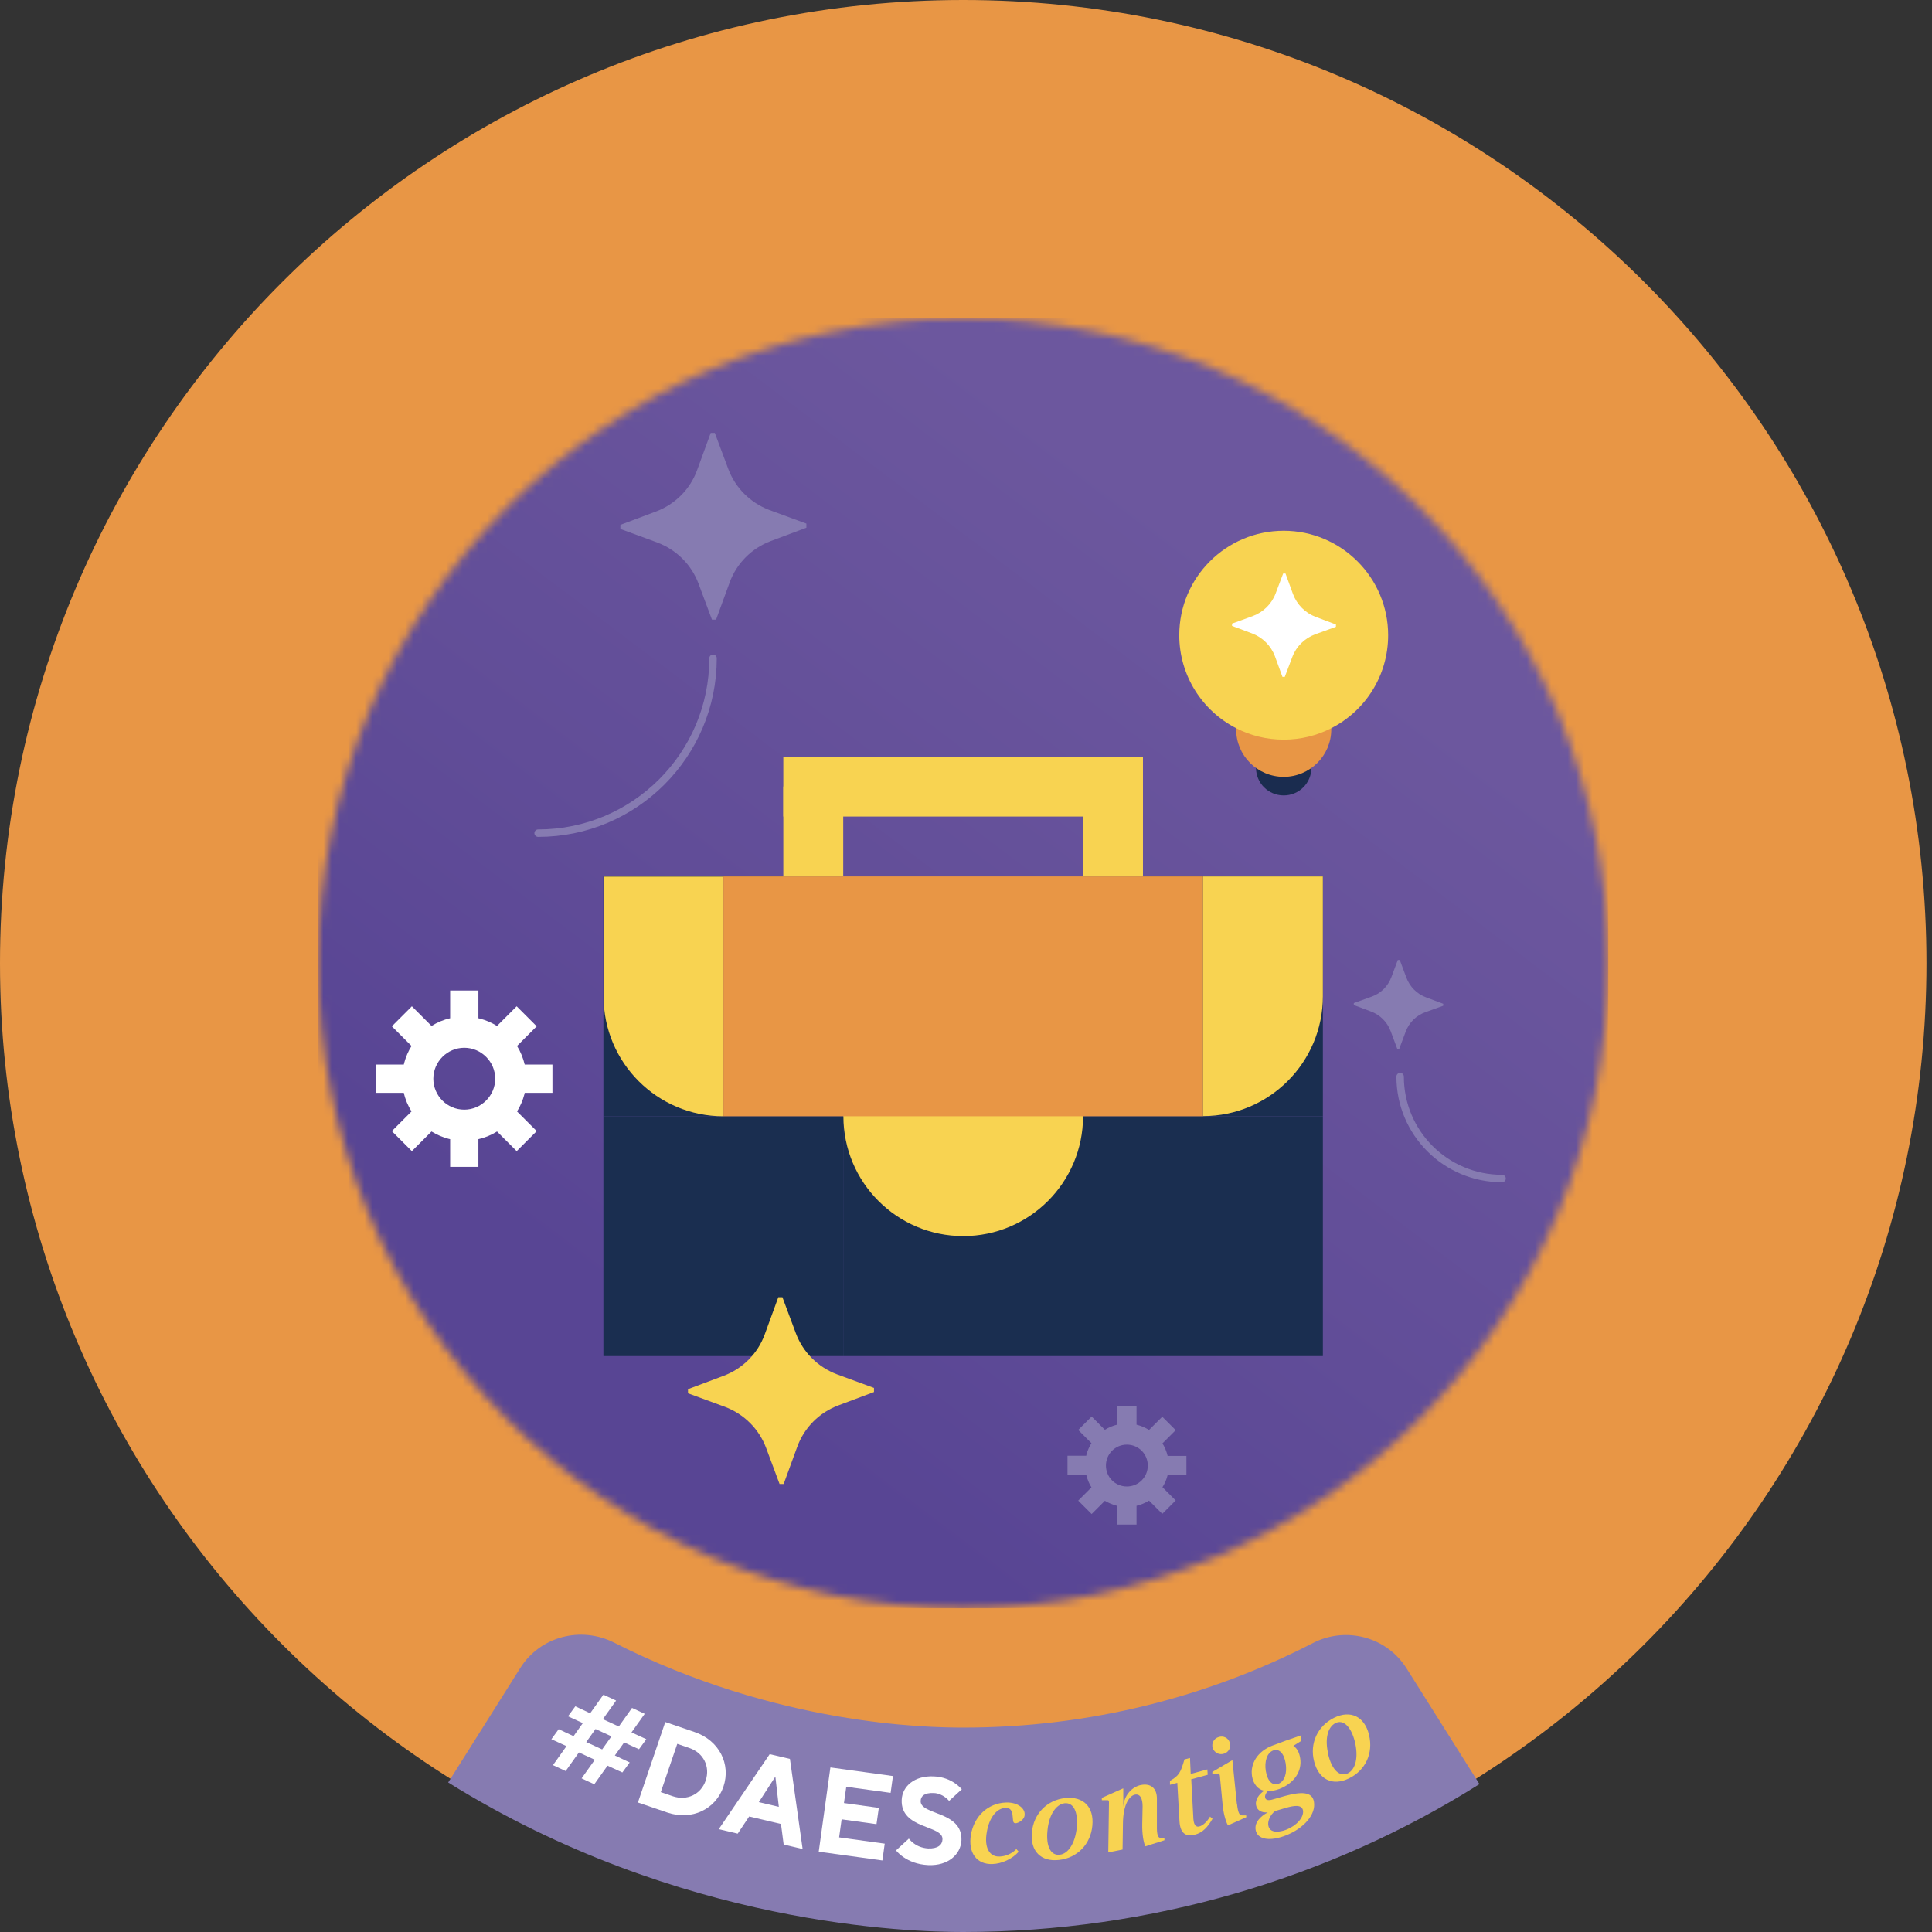 <svg width="236" height="236" viewBox="0 0 236 236" fill="none" xmlns="http://www.w3.org/2000/svg">
<rect x="0" y="0" width="236" height="236" fill="#333333" stroke="none"/>
<path d="M117.661 235.323C182.644 235.323 235.323 182.644 235.323 117.661C235.323 52.679 182.644 0 117.661 0C52.679 0 0 52.679 0 117.661C0 182.644 52.679 235.323 117.661 235.323Z" fill="#E89645"/>
<path d="M180.687 217.955C162.555 229.381 140.665 236 117.64 236C111.348 236 82.97 235.323 54.746 217.737L63.55 203.756C65.974 199.889 70.955 198.6 75.019 200.653C94.876 210.724 113.183 211.03 117.662 211.03C133.063 211.03 147.59 207.295 160.392 200.697C164.433 198.622 169.392 199.954 171.817 203.799L180.73 217.955H180.687Z" fill="#867BB1"/>
<path d="M69.164 213.281L67.351 212.451L68.246 211.228L70.059 212.08L71.195 210.485L69.382 209.655L70.278 208.432L72.091 209.284L73.708 207.012L75.259 207.733L73.642 210.005L75.587 210.9L77.203 208.628L78.754 209.349L77.138 211.621L78.951 212.451L78.055 213.675L76.242 212.845L75.106 214.439L76.919 215.291L76.023 216.515L74.21 215.685L72.594 217.956L71.043 217.236L72.659 214.964L70.715 214.068L69.098 216.34L67.547 215.619L69.164 213.347V213.281ZM73.555 213.697L74.691 212.102L72.746 211.206L71.611 212.801L73.555 213.697Z" fill="white"/>
<path d="M81.266 210.352L84.849 211.575C87.864 212.602 89.305 215.507 88.366 218.26C87.427 220.99 84.521 222.432 81.507 221.406L77.924 220.182L81.266 210.352ZM82.184 219.418C83.931 220.007 85.635 219.177 86.203 217.495C86.771 215.813 85.941 214.109 84.194 213.519L82.73 213.017L80.72 218.915L82.184 219.418Z" fill="white"/>
<path d="M94.046 214.287L96.493 214.855L98.044 225.866L95.728 225.319L95.4 222.807L91.512 221.89L90.114 223.987L87.798 223.441L94.046 214.244V214.287ZM95.138 220.71L94.723 217.105H94.658L92.692 220.142L95.138 220.71Z" fill="white"/>
<path d="M101.453 215.903L109.077 216.952L108.793 219.005L103.375 218.263L103.091 220.25L107.351 220.84L107.067 222.828L102.807 222.238L102.501 224.445L108.072 225.21L107.788 227.263L100.011 226.193L101.431 215.925L101.453 215.903Z" fill="white"/>
<path d="M110.999 224.574C111.173 224.792 111.37 224.989 111.61 225.163C112.003 225.469 112.615 225.753 113.38 225.797C114.559 225.841 115.106 225.36 115.127 224.683C115.215 222.913 109.994 223.481 110.147 219.855C110.212 218.216 111.698 216.884 114.057 216.993C115.193 217.037 116.067 217.43 116.635 217.823C116.962 218.042 117.246 218.304 117.487 218.566L115.936 219.986C115.783 219.811 115.63 219.658 115.433 219.527C115.106 219.287 114.647 219.047 114.057 219.025C112.921 218.981 112.484 219.396 112.462 219.986C112.375 221.755 117.596 221.187 117.443 224.814C117.356 226.518 115.826 227.938 113.38 227.829C112.025 227.763 111.064 227.326 110.409 226.889C110.016 226.627 109.71 226.343 109.448 226.037L110.999 224.617V224.574Z" fill="white"/>
<path d="M125.155 221.803C125.09 222.152 124.762 222.48 124.325 222.655C123.932 222.808 123.801 222.655 123.757 222.458L123.692 221.803C123.648 221.169 123.408 220.82 122.818 220.842C121.726 220.885 120.83 222.065 120.546 223.769C120.196 225.67 120.852 226.849 122.119 226.784C122.818 226.762 123.626 226.434 124.15 225.866L124.434 226.194C123.692 227.046 122.425 227.658 121.223 227.701C119.323 227.767 118.23 226.347 118.602 224.119C118.995 221.847 120.677 220.274 122.862 220.186C124.369 220.121 125.286 220.973 125.155 221.737V221.803Z" fill="#F8D351"/>
<path d="M133.435 223.005C133.238 225.256 131.6 226.96 129.371 227.2C127.143 227.462 125.832 226.108 126.051 223.836C126.247 221.564 127.886 219.882 130.114 219.641C132.342 219.401 133.653 220.734 133.435 223.005ZM127.951 223.617C127.755 225.561 128.366 226.676 129.437 226.566C130.485 226.457 131.337 225.168 131.534 223.224C131.709 221.258 131.097 220.166 130.049 220.275C129 220.406 128.126 221.673 127.951 223.617Z" fill="#F8D351"/>
<path d="M137.213 218.504V220.754C137.279 219.246 138.349 218.242 139.376 218.045C140.512 217.827 141.342 218.373 141.32 219.771V223.048C141.298 224.118 141.451 224.489 141.757 224.511L142.238 224.555V224.795L139.9 225.538C139.66 224.992 139.507 223.921 139.529 222.851L139.572 220.645C139.572 219.727 139.288 219.094 138.633 219.225C138.087 219.334 137.169 220.186 137.169 222.895L137.126 225.931L135.378 226.281L135.465 220.23C135.465 220.077 135.465 219.902 135.312 219.902H134.592V219.618L137.191 218.46L137.213 218.504Z" fill="#F8D351"/>
<path d="M145.471 216.689L147.481 216.142L147.525 216.798L145.515 217.344L145.777 222.194C145.842 223.046 146.17 223.199 146.498 223.111C146.935 223.002 147.437 222.543 147.809 221.91L148.114 222.172C147.525 223.199 146.891 223.876 145.952 224.116C145.231 224.313 144.16 224.313 144.073 222.412L143.811 217.781L142.915 218.021V217.541C144.007 216.907 144.204 216.579 144.685 214.919L145.362 214.744L145.449 216.689H145.471Z" fill="#F8D351"/>
<path d="M151.107 220.358C151.217 221.428 151.413 221.778 151.719 221.756H152.222L152.243 221.975L149.993 222.979C149.709 222.455 149.425 221.428 149.338 220.358L149.01 216.906C148.988 216.797 148.945 216.622 148.792 216.644L148.093 216.71V216.448L150.539 215.006L151.086 220.336L151.107 220.358ZM150.234 212.865C150.408 213.411 150.102 214.045 149.513 214.219C148.901 214.416 148.311 214.066 148.136 213.52C147.962 212.974 148.267 212.362 148.857 212.188C149.447 211.991 150.037 212.297 150.212 212.843L150.234 212.865Z" fill="#F8D351"/>
<path d="M158.973 211.95L158.929 212.67L157.989 213.26L158.121 213.37C158.492 213.632 158.732 214.178 158.82 214.768C159.082 216.341 158.099 217.826 156.285 218.525C155.827 218.7 155.259 218.809 154.844 218.809C154.625 219.049 154.494 219.333 154.538 219.552C154.625 220.054 155.259 219.88 155.608 219.77L156.985 219.377C158.929 218.853 160.305 218.831 160.502 220.098C160.764 221.627 159.3 223.331 157.072 224.205C155.106 224.97 153.577 224.708 153.38 223.528C153.227 222.61 153.97 221.868 154.865 221.387C154.123 221.453 153.533 221.168 153.424 220.469C153.336 219.88 153.73 219.202 154.429 218.744C153.664 218.613 153.096 217.913 152.943 216.996C152.681 215.423 153.642 213.916 155.412 213.238C156.307 212.889 157.771 212.365 159.016 211.95H158.973ZM154.625 216.341C154.822 217.564 155.433 218.176 156.176 217.892C156.897 217.608 157.247 216.625 157.05 215.401C156.853 214.178 156.242 213.544 155.521 213.828C154.778 214.112 154.429 215.139 154.625 216.362V216.341ZM155.805 221.19C155.062 221.737 154.844 222.567 154.931 222.982C155.084 223.965 156.285 223.834 157.116 223.506C158.405 223.004 159.278 221.999 159.169 221.169C159.038 220.404 158.099 220.535 156.985 220.863L155.805 221.212V221.19Z" fill="#F8D351"/>
<path d="M167.23 211.928C167.776 214.134 166.815 216.253 164.783 217.236C162.773 218.22 161.069 217.368 160.523 215.161C159.955 212.955 160.96 210.814 162.97 209.831C164.98 208.848 166.684 209.678 167.23 211.906V211.928ZM162.249 214.331C162.708 216.232 163.647 217.084 164.63 216.625C165.592 216.166 165.963 214.659 165.504 212.758C165.024 210.858 164.062 210.006 163.123 210.486C162.184 210.967 161.79 212.43 162.271 214.353L162.249 214.331Z" fill="#F8D351"/>
<mask id="mask0_30359_19151" style="mask-type:luminance" maskUnits="userSpaceOnUse" x="38" y="38" width="159" height="159">
<path d="M117.662 196.453C161.181 196.453 196.46 161.174 196.46 117.656C196.46 74.137 161.181 38.858 117.662 38.858C74.143 38.858 38.864 74.137 38.864 117.656C38.864 161.174 74.143 196.453 117.662 196.453Z" fill="white"/>
</mask>
<g mask="url(#mask0_30359_19151)">
<path d="M196.459 38.858H38.864V196.453H196.459V38.858Z" fill="url(#paint0_linear_30359_19151)"/>
<path d="M103.003 107.059H73.708V136.354H103.003V107.059Z" fill="#1A2E50"/>
<path d="M132.299 107.059H103.004V136.354H132.299V107.059Z" fill="#6A569E"/>
<path d="M103.003 136.353H73.708V165.649H103.003V136.353Z" fill="#1A2E50"/>
<path d="M132.299 136.353H103.004V165.649H132.299V136.353Z" fill="#1A2E50"/>
<path d="M161.593 107.059H132.298V136.354H161.593V107.059Z" fill="#1A2E50"/>
<path d="M161.593 136.353H132.298V165.649H161.593V136.353Z" fill="#1A2E50"/>
<path d="M117.662 150.992C125.745 150.992 132.298 144.438 132.298 136.355C132.298 128.271 125.745 121.718 117.662 121.718C109.578 121.718 103.025 128.271 103.025 136.355C103.025 144.438 109.578 150.992 117.662 150.992Z" fill="#F8D351"/>
<path d="M146.957 107.059H88.367V136.354H146.957V107.059Z" fill="#E89645"/>
<path d="M146.957 107.06H161.593V121.697C161.593 129.78 155.039 136.334 146.957 136.334V107.038V107.06Z" fill="#F8D351"/>
<path d="M88.367 136.356C80.284 136.356 73.73 129.802 73.73 121.719V107.082H88.367V136.377V136.356Z" fill="#F8D351"/>
<path d="M103.003 96.072H95.685V107.061H103.003V96.072Z" fill="#F8D351"/>
<path d="M139.616 96.072H132.298V107.061H139.616V96.072Z" fill="#F8D351"/>
<path d="M139.617 92.424H95.685V99.742H139.617V92.424Z" fill="#F8D351"/>
<path d="M88.956 57.273C89.83 59.611 91.665 61.424 93.981 62.298L98.503 63.958V64.461L94.133 66.099C91.818 66.973 89.983 68.808 89.131 71.146L87.471 75.69H86.968L85.33 71.299C84.456 68.961 82.621 67.148 80.305 66.274L75.783 64.614V64.111L80.152 62.473C82.468 61.599 84.303 59.764 85.155 57.426L86.815 52.883H87.317L88.956 57.273Z" fill="#867BB1"/>
<path d="M97.214 162.854C98.088 165.192 99.923 167.005 102.239 167.879L106.761 169.539V170.041L102.392 171.68C100.076 172.554 98.241 174.389 97.389 176.726L95.729 181.27H95.226L93.588 176.879C92.714 174.542 90.879 172.728 88.563 171.854L84.041 170.194V169.692L88.41 168.053C90.726 167.18 92.561 165.344 93.413 163.007L95.073 158.463H95.576L97.214 162.854Z" fill="#F8D351"/>
<path d="M167.47 123.555C168.584 123.97 169.458 124.843 169.873 125.958L170.682 128.12H170.922L171.708 126.023C172.123 124.909 172.997 124.035 174.111 123.642L176.296 122.855V122.615L174.199 121.829C173.085 121.414 172.211 120.54 171.796 119.426L170.987 117.263H170.747L169.961 119.36C169.546 120.474 168.672 121.348 167.558 121.741L165.373 122.528V122.768L167.47 123.555Z" fill="#867BB1"/>
<path d="M160.195 90.565V93.776C160.195 95.655 158.688 97.162 156.809 97.162C154.93 97.162 153.423 95.655 153.423 93.776V90.565C154.45 91.089 155.586 91.373 156.809 91.373C158.032 91.373 159.19 91.089 160.195 90.565Z" fill="#1A2C4F"/>
<path d="M162.62 83.556V89.083C162.62 92.294 160.021 94.894 156.809 94.894C153.598 94.894 150.998 92.294 150.998 89.083V83.556C152.746 84.452 154.712 84.954 156.809 84.954C158.906 84.954 160.873 84.452 162.62 83.556Z" fill="#E89645"/>
<path d="M169.567 77.591C169.567 82.55 166.749 86.854 162.62 88.951C160.872 89.847 158.906 90.349 156.809 90.349C154.712 90.349 152.746 89.847 150.998 88.951C146.869 86.832 144.051 82.528 144.051 77.591C144.051 70.535 149.775 64.833 156.809 64.833C163.843 64.833 169.567 70.557 169.567 77.591Z" fill="#F8D351"/>
<path d="M160.742 75.364C159.453 74.884 158.426 73.857 157.945 72.568L157.028 70.056H156.744L155.826 72.481C155.346 73.77 154.319 74.775 153.03 75.255L150.496 76.173V76.457L152.943 77.374C154.231 77.855 155.258 78.882 155.739 80.17L156.656 82.683H156.94L157.858 80.258C158.338 78.969 159.365 77.964 160.654 77.483L163.188 76.566V76.282L160.742 75.364Z" fill="white"/>
<path d="M64.096 133.493H67.482V130.041H64.096C63.899 129.233 63.594 128.468 63.157 127.769L65.56 125.366L63.113 122.92L60.71 125.323C60.076 124.929 59.377 124.624 58.635 124.427C58.569 124.427 58.504 124.383 58.438 124.383V120.997H54.986V124.383C54.178 124.558 53.413 124.886 52.714 125.323L50.311 122.92L47.865 125.366L50.268 127.769C49.874 128.403 49.569 129.102 49.372 129.845C49.372 129.91 49.328 129.976 49.328 130.041H45.942V133.493H49.328C49.503 134.301 49.831 135.066 50.268 135.765L47.865 138.168L50.311 140.615L52.714 138.212C52.714 138.212 52.758 138.234 52.78 138.255C53.392 138.627 54.069 138.911 54.79 139.107C54.855 139.107 54.921 139.151 54.986 139.151V142.537H58.438V139.151C59.224 138.976 59.967 138.67 60.644 138.255C60.644 138.255 60.688 138.234 60.71 138.212L63.113 140.615L65.56 138.168L63.157 135.765C63.55 135.131 63.856 134.432 64.052 133.69C64.052 133.624 64.096 133.559 64.096 133.493ZM56.712 135.547C54.615 135.547 52.933 133.843 52.933 131.767C52.933 129.692 54.637 127.988 56.712 127.988C58.788 127.988 60.491 129.692 60.491 131.767C60.491 133.843 58.788 135.547 56.712 135.547Z" fill="white"/>
<path d="M142.631 180.181H144.925V177.843H142.631C142.5 177.297 142.282 176.773 141.998 176.314L143.614 174.698L141.976 173.059L140.359 174.676C139.944 174.414 139.463 174.195 138.961 174.064C138.917 174.064 138.874 174.042 138.83 174.02V171.727H136.492V174.02C135.946 174.151 135.422 174.37 134.963 174.654L133.347 173.037L131.708 174.676L133.325 176.292C133.063 176.707 132.844 177.188 132.713 177.69C132.713 177.734 132.691 177.778 132.691 177.822H130.397V180.159H132.691C132.822 180.705 133.041 181.229 133.325 181.688L131.708 183.305L133.347 184.943L134.963 183.327C134.963 183.327 134.985 183.327 135.007 183.349C135.422 183.589 135.881 183.785 136.361 183.916C136.405 183.916 136.449 183.938 136.492 183.938V186.232H138.83V183.938C139.354 183.807 139.857 183.611 140.315 183.327C140.315 183.327 140.337 183.327 140.359 183.305L141.976 184.921L143.614 183.283L141.998 181.666C142.26 181.251 142.478 180.771 142.609 180.268C142.609 180.225 142.631 180.181 142.631 180.137V180.181ZM137.65 181.579C136.23 181.579 135.094 180.443 135.094 179.023C135.094 177.603 136.23 176.467 137.65 176.467C139.07 176.467 140.206 177.603 140.206 179.023C140.206 180.443 139.07 181.579 137.65 181.579Z" fill="#867BB1"/>
<path d="M65.734 101.773C77.53 101.773 87.099 92.204 87.099 80.408" stroke="#867BB1" stroke-width="0.91" stroke-miterlimit="10" stroke-linecap="round"/>
<path d="M171.031 131.507C171.031 138.389 176.601 143.959 183.483 143.959" stroke="#867BB1" stroke-width="0.91" stroke-miterlimit="10" stroke-linecap="round"/>
</g>
<defs>
<linearGradient id="paint0_linear_30359_19151" x1="81.944" y1="164.952" x2="153.445" y2="70.272" gradientUnits="userSpaceOnUse">
<stop stop-color="#584594"/>
<stop offset="0.41" stop-color="#614D98"/>
<stop offset="1" stop-color="#6C579E"/>
</linearGradient>
</defs>
</svg>
